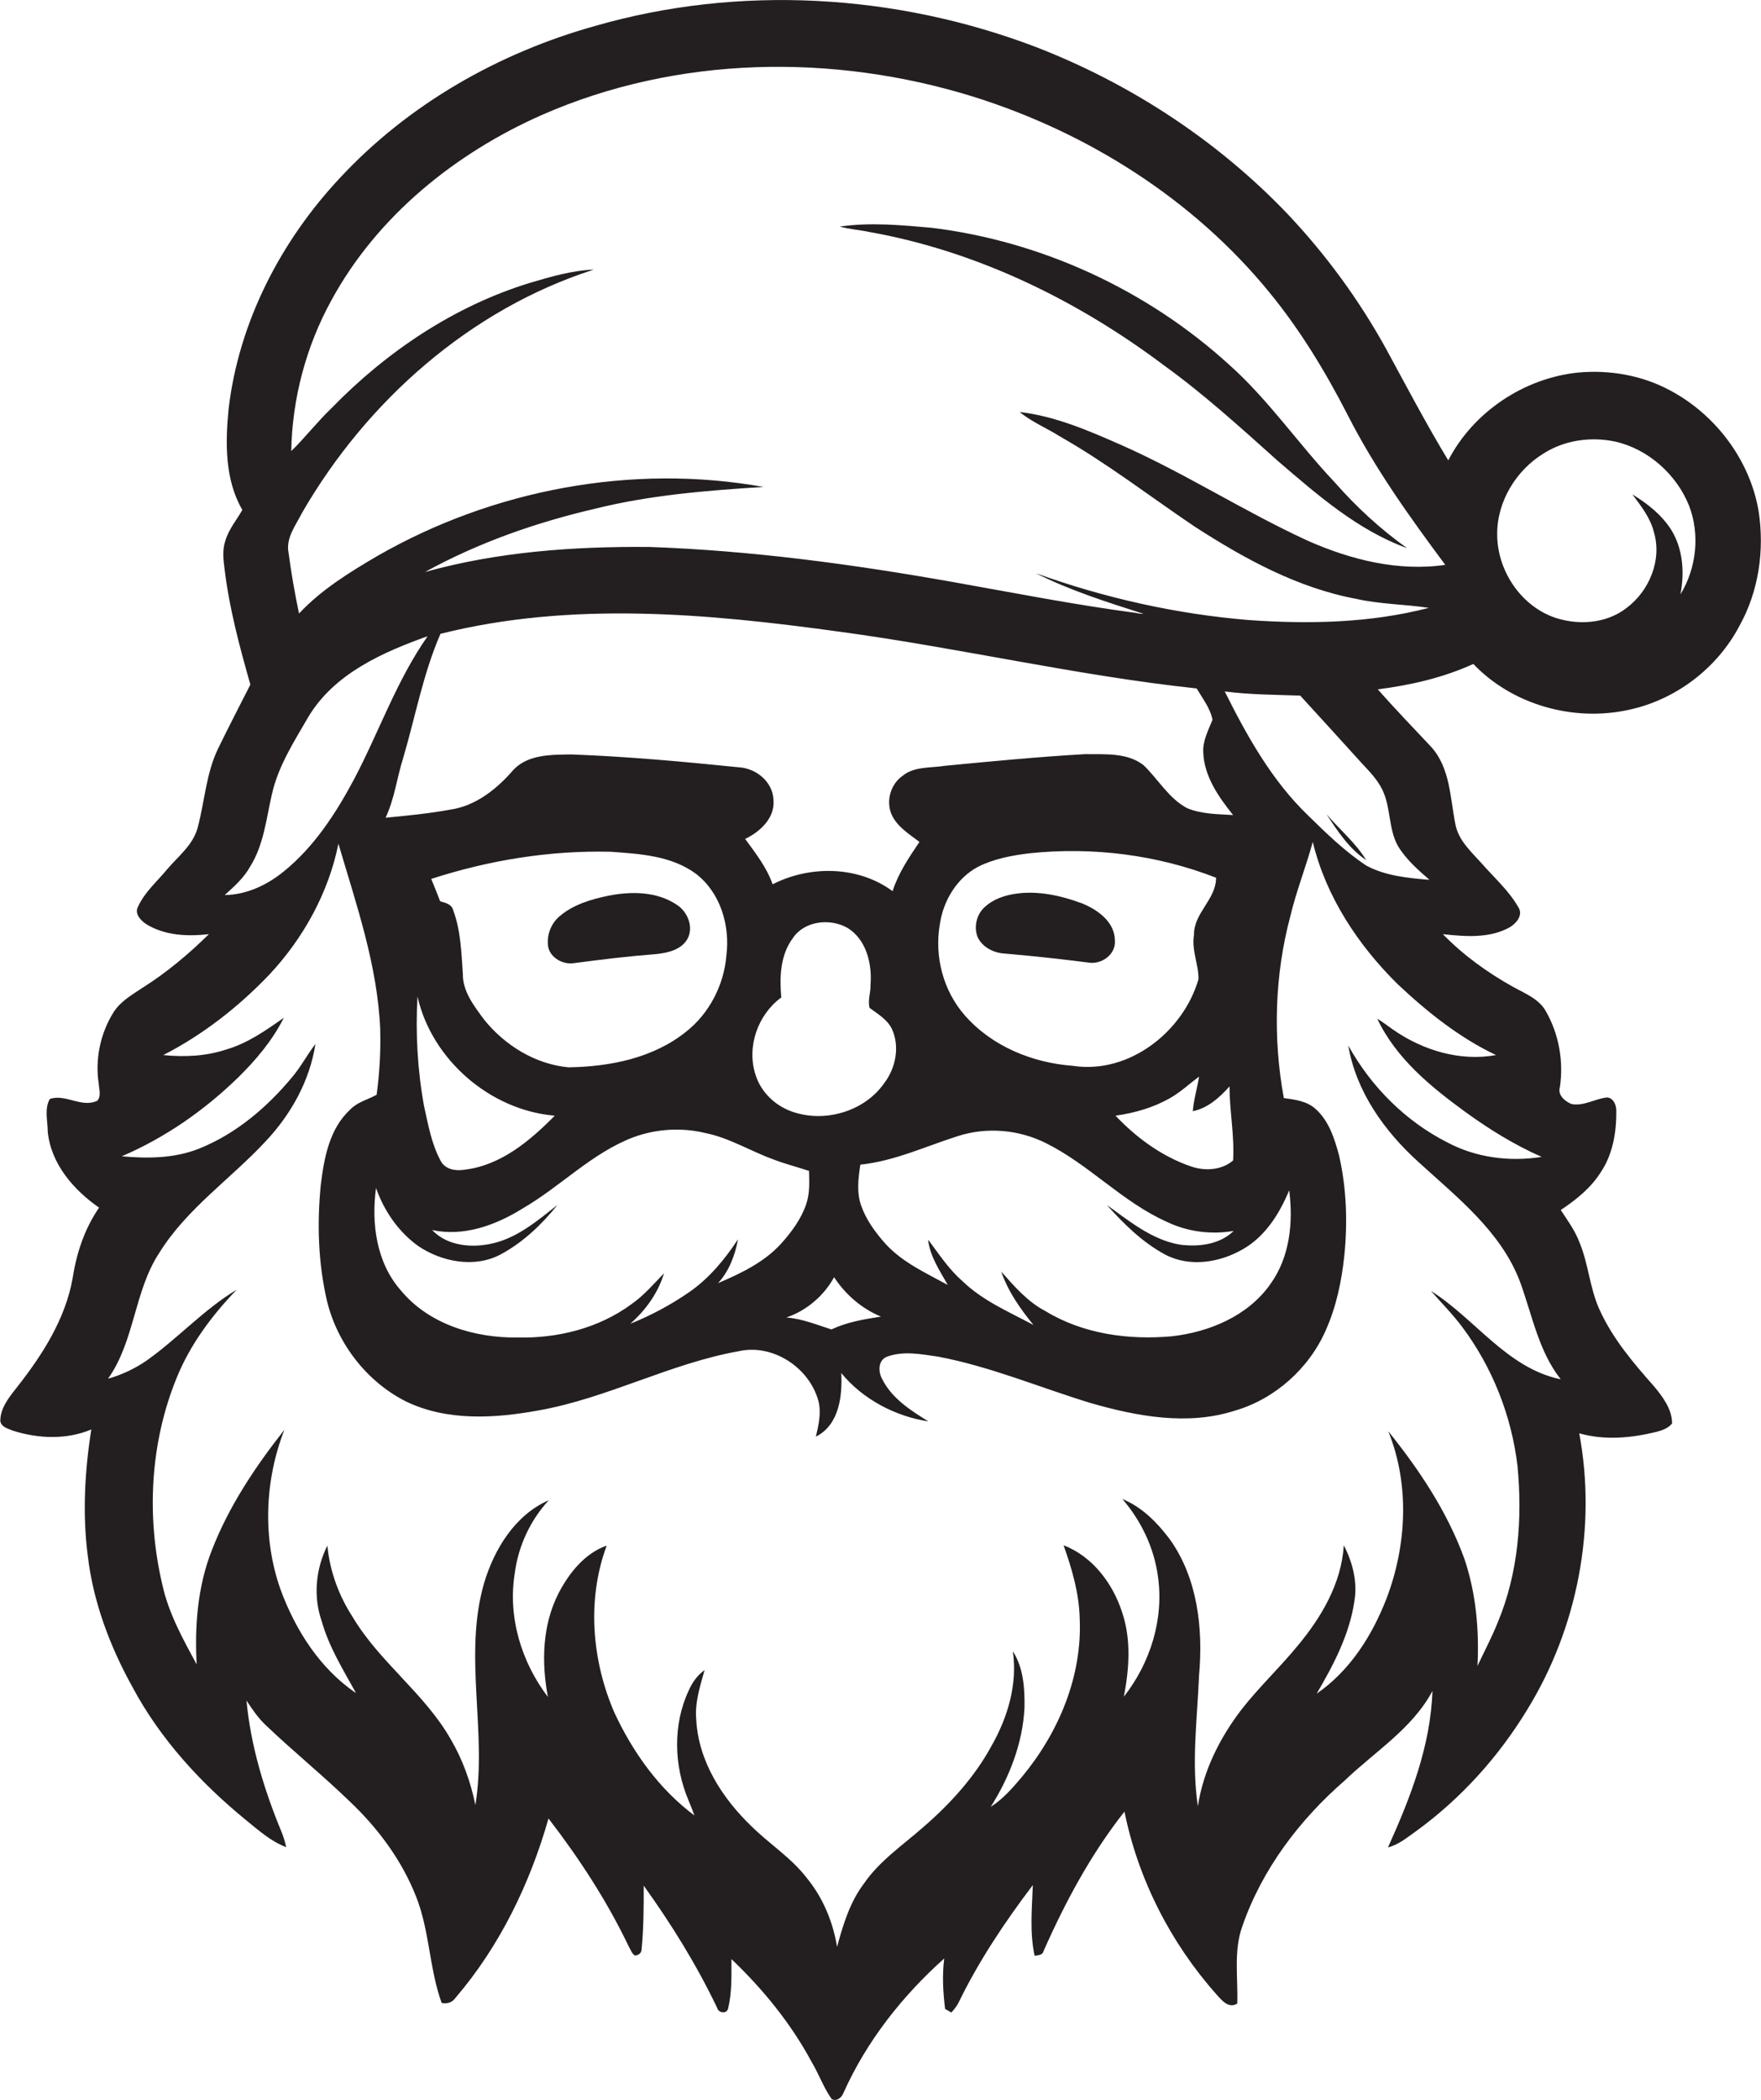 <?xml version="1.0" encoding="utf-8"?>
<!-- Generator: Adobe Illustrator 19.2.0, SVG Export Plug-In . SVG Version: 6.00 Build 0)  -->
<svg version="1.1" id="Layer_1" xmlns="http://www.w3.org/2000/svg" xmlns:xlink="http://www.w3.org/1999/xlink" x="0px" y="0px"
	 viewBox="0 0 590.1 703.3" enable-background="new 0 0 590.1 703.3" xml:space="preserve">
<g>
	<path fill="#231F20" d="M589.3,171.2c-2.9-17.1-14.4-32.3-29.6-40.4c-9.4-5.1-20.4-7-31-6c-18.1,1.9-35,13.2-43.4,29.4
		c-7.4-12.2-14-24.8-20.8-37.3c-9.1-16.5-20.3-31.8-33.3-45.5c-23.5-24.5-52.6-43.5-84.2-55.7c-46.8-17.8-99.4-20.9-147.6-7
		c-32.3,9-62.5,26.2-85.4,50.8C94.1,80.7,80,107.9,76.6,137c-1.1,11.3-1.3,23.6,4.6,33.8c-1.9,3.4-4.6,6.5-5.7,10.4
		c-1.1,3.2-0.6,6.6-0.2,9.8c1.6,13,5,25.7,8.6,38.3c-3.6,7.1-7.3,14.2-10.8,21.4c-4,8.2-4.5,17.6-6.8,26.3c-1.5,6-6.6,9.8-10.4,14.3
		c-3.3,4-7.4,7.5-9.6,12.3c-1.4,2.4,0.9,4.8,2.8,6c6.2,3.8,13.8,4.1,20.9,3.3c-6.8,6.7-14.2,12.9-22.3,18c-3.6,2.4-7.5,4.6-9.8,8.4
		c-4.3,7-6.1,15.6-4.8,23.8c0.1,1.8,0.9,4-0.5,5.6c-5.3,2.5-10.6-2.4-15.9-0.6c-1.9,3.3-0.7,7.4-0.7,11c1.1,10.8,8.7,19.5,17.2,25.4
		c-4.8,7-7.5,15-8.8,23.3c-2.4,14-10.3,26.2-18.9,37.1c-2.6,3.3-5.4,6.8-5.4,11.1c0.4,2.1,2.6,2.5,4.2,3.2c8.5,2.7,18,3.1,26.3-0.4
		c-2.2,13.9-3,28.2-1.2,42.2c1.8,15.5,7.4,30.4,15,44.1c9.3,17.4,22.9,32.2,38.1,44.6c4.2,3.4,8.3,7.1,13.4,9
		c-0.4-1.8-0.9-3.5-1.6-5.2c-5.8-14-10.3-28.8-11.7-43.9c1.9,2.9,3.8,5.7,6.3,8.1c9.2,8.8,19.1,16.8,28.3,25.7
		c9.4,8.9,17.4,19.6,22.2,31.8c4.6,11.5,4.4,24.1,8.6,35.7c1.9,0.4,3.6-0.2,4.7-1.8c14.8-17.3,24.9-38.2,31.1-60
		c10.3,13.4,19.6,27.6,26.9,42.9c0.6,1,1,2.3,2,3c1.2,0,2.3-0.8,2.3-2.1c0.7-7.1,0.7-14.2,0.7-21.3c9.3,12.9,17.7,26.5,24.6,40.9
		c0.4,1.8,3.3,2.2,3.7,0.2c1.3-5.4,1.1-11,1.1-16.5c10.6,10.1,19.9,21.5,26.9,34.5c2.4,4,4,8.6,6.7,12.4c1.8,0.9,3.4-0.6,4-2.2
		c7.7-17.2,19.7-32.4,33.7-44.9c-0.7,5.6-0.4,11.3,0.3,16.9c0.5,0.3,1.6,0.9,2.1,1.2c0.9-1,1.8-2.1,2.4-3.3
		c6.8-14,15.5-27,24.9-39.4c-0.3,7.9-1.1,15.9,0.6,23.7c1.2-0.2,2.7-0.2,3-1.6c7.3-16.5,15.9-32.5,27.1-46.7
		c4.6,22.7,15.5,44,30.8,61.2c1.8,2,4.1,4.9,7,3.1c0.3-8.6-1.3-17.6,1.7-25.9c6.6-19.1,19.2-35.7,34.3-48.8
		c10.1-9.7,22.7-17.4,29.4-30c-0.6,18.4-7.4,35.8-14.9,52.4c3.6-0.9,6.5-3.4,9.5-5.5c15-10.9,27.6-24.9,37.2-40.7
		c16.8-27.3,23.3-60.9,17.4-92.5c8.5,2.4,17.4,1.6,25.9-0.5c1.9-0.5,3.9-1.2,5.2-2.8c0-4.8-3.1-8.9-6-12.4c-7-7.9-13.9-16-18.3-25.7
		c-3.3-7.2-3.7-15.3-6.7-22.5c-1.5-4-4-7.4-6.3-10.9c5.1-3.4,10-7.3,13.3-12.5c4.1-6,5.4-13.5,5.3-20.7c0.1-1.9-1-4.4-3.1-4.5
		c-4,0.4-7.8,3-11.9,2.2c-2.2-0.9-4.7-3-3.9-5.6c1.3-8.7-0.3-17.8-4.7-25.5c-2.3-4.1-6.9-5.9-10.9-8.1c-8.6-4.8-16.7-10.6-23.6-17.7
		c7.4,0.8,15.6,1.5,22.4-2.3c2.2-1.3,4.6-4.1,2.9-6.7c-3.2-5.6-8.1-9.9-12.3-14.7c-3.5-3.9-7.8-7.7-8.8-13.1
		c-1.8-8.8-1.7-18.8-8.1-25.9c-6-6.4-12.1-12.7-17.9-19.3c11-1.4,21.9-3.9,32-8.5c13.1,13.7,33.5,19.4,51.9,15.4
		c15.8-3.3,29.8-13.9,37.3-28.2C589.4,197.9,591.3,184.2,589.3,171.2z M83.8,290.3c4.6-7.3,5.4-16,7.3-24.2
		c2.1-9.5,7.5-17.8,12.3-26.1c8.7-14.4,24.8-21.5,39.9-26.9c-10.4,14.8-16.3,32.1-24.7,48c-6.1,11.4-13.3,22.5-23.4,30.7
		c-5.6,4.6-12.5,7.9-19.9,8C78.5,296.9,81.7,294.1,83.8,290.3z M413.2,273c-5.2-0.3-10.5-0.3-15.4-2.3c-6.2-3.3-9.7-9.7-14.6-14.4
		c-5.5-4.3-13-3.6-19.6-3.7c-15.7,0.9-31.3,2.4-46.9,3.9c-4.8,0.8-10.3,0.1-14.3,3.4c-4,2.8-5.6,8.5-3.6,13c1.9,4.1,5.9,6.5,9.3,9.1
		c-3.5,5.2-7.1,10.5-9,16.5c-11.5-8.5-27.7-8.7-40.2-2.3c-2-5.7-5.7-10.4-9.2-15.2c5-2.4,10-7,9.5-13c-0.2-6.1-5.8-10.7-11.7-11
		c-18.6-1.9-37.3-3.6-56-4.3c-6.6,0.1-14.4-0.1-19.4,5.1c-5.5,6.4-12.7,12.2-21.3,13.4c-7.1,1.3-14.3,2-21.6,2.7
		c3-6.3,3.8-13.4,5.9-20c4.1-13.9,6.7-28.3,12.5-41.6c43.8-11,89.6-6.8,133.8-0.7c40,5.4,79.4,14.7,119.6,19c2,3.4,4.6,6.7,5.3,10.5
		c-1.4,3.5-3.3,7-3.1,10.9C403.5,260.1,408.4,267,413.2,273z M390.4,420.2c8.3,4.4,18.5,2.7,26.3-1.9c7.4-4.3,12.1-11.9,15.3-19.6
		c1.4,10.8,0.2,22.4-6.3,31.4c-7.5,10.7-20.5,16.1-33.1,17.5c-14.5,1.3-29.7-0.8-42.2-8.4c-6-3.1-10.5-8.3-14.9-13.3
		c2.3,6.7,6.4,12.5,10.8,17.9c-8.2-4.4-17-8.1-23.8-14.7c-4.6-4-7.9-9.1-11.5-13.9c0.6,5.6,3.9,10.4,6.6,15.2
		c-7.3-4-15.1-7.5-20.8-13.7c-3.4-3.8-6.5-8-8.2-12.8c-1.6-4.4-1-9.3-0.3-13.8c11.5-1.2,22-6.2,32.8-9.6c9.7-3.1,20.4-2.1,29.4,2.4
		c14.5,7.2,25.7,19.8,40.6,26.4c6.9,3.3,14.8,4.3,22.3,3c-4.7,4.6-11.8,5.4-18,4.6c-9.4-1.6-17-7.9-24.5-13.3
		C376.6,410,382.8,416.1,390.4,420.2z M231.1,432.7c-6.2,4.3-12.9,7.9-19.9,10.7c5.2-4.6,9.3-10.3,11.3-16.9
		c-3.5,3.6-6.8,7.5-11,10.4c-10.9,8-24.6,11.4-38,11.1c-14.4,0.2-29.8-4.4-39.2-15.8c-8.2-9.3-9.9-22.4-8.3-34.3
		c2.7,7.7,7.5,14.7,14.2,19.5c7.9,5.3,18.8,7.4,27.5,2.8c7.5-4,13.8-10,19.1-16.6c-6.5,5.1-13.1,10.8-21.4,12.8
		c-6.9,1.7-15.4,1.1-20.6-4.4c10.6,2.3,21.3-1.6,30.3-7.2c12.8-7.4,23.2-18.6,37.2-23.9c7.7-2.8,16.1-3.3,24-1.4
		c8.1,1.6,15.2,6.1,23,8.9c3.9,1.5,7.9,2.5,11.8,3.8c0.1,3.8,0.3,7.6-1,11.3c-1.7,4.9-4.9,9.2-8.3,13c-5.7,6.3-13.5,10-21.2,13.3
		c3.7-4,5.7-9.3,6.7-14.7C242.9,421.8,237.7,428.1,231.1,432.7z M185.9,373.7c-8.3,8.4-18.1,16.7-30.3,18.1
		c-2.9,0.5-6.4-0.1-7.9-2.9c-3.1-5.7-4.2-12.1-5.6-18.4c-2.2-12.1-2.9-24.4-2.2-36.7C144.7,355,164.3,371.9,185.9,373.7z
		 M144.5,294.4c19.4-6.3,39.8-9.6,60.1-9.1c9.8,0.7,20.3,1.3,28.5,7.3c8.3,6.3,11.6,17.4,10.3,27.5c-0.8,9.8-5.7,19.3-13.4,25.4
		c-11,8.9-25.6,11.8-39.5,12c-11.1-1-21.4-7.4-28.3-16c-3.3-4.5-7.2-9.4-7.1-15.3c-0.5-7.1-0.7-14.5-3.2-21.2
		c-0.5-2.2-2.7-2.6-4.4-3.1C146.5,299.3,145.5,296.8,144.5,294.4z M265.7,314.2c3.8-5.7,12.3-6.7,18.1-3.5
		c6.5,3.8,8.5,12.2,7.9,19.2c0.1,2.6-1,5.2-0.3,7.7c2.7,2,5.8,3.8,7.4,6.9c2.8,5.9,1.4,13.2-2.5,18.3c-6.7,9.6-20.1,13.4-31,9.5
		c-5.6-2-10.3-6.5-12.1-12.2c-3.1-9.4,0.7-20.2,8.6-26C261.2,327.5,261.4,319.9,265.7,314.2z M279.5,427.8
		c3.8,5.8,9.2,10.5,15.7,13.2c-5.7,0.9-11.3,1.8-16.6,4.3c-5-1.6-9.8-3.6-15.1-4C270.3,439,276.1,434,279.5,427.8z M401.6,328
		c-5.1,17.6-23.3,31.9-42.1,29c-13.5-1-27.1-6.5-36.2-16.9c-7.2-8.2-10.2-19.6-8.4-30.3c1.1-8,5.7-15.7,12.9-19.5
		c5.4-2.7,11.4-3.8,17.3-4.5c21-2.2,42.7,0.5,62.4,8.2c0,7.3-7.5,11.8-7.4,19.1C399.2,318.2,401.7,323.1,401.6,328z M413.2,388.7
		c-3.8,3.3-9.5,3.6-14.1,2c-9.7-3.3-18.3-9.6-25.3-17c6.4-0.9,12.7-2.7,18.3-5.9c3.5-2,6.5-4.8,9.7-7.2c-0.6,3.9-1.8,7.7-2.1,11.6
		c5-1,9-4.6,12.3-8.3C412,372,413.7,380.4,413.2,388.7z M501.3,353.4c-12.1,2.2-24.6-1.6-34.6-8.6c-1.7-1.2-3.4-2.5-5.2-3.6
		c6.3,13.3,17.9,22.8,29.6,31.3c8,5.8,16.4,11,25.5,15c-10.7,1.7-22,0.3-31.7-4.9c-14-7.1-25.5-18.7-33.1-32.4
		c2.6,15.4,12.1,28.7,23.5,39c12.9,11.8,27.6,23.2,34,40c4.1,11.1,6.2,23.3,13.7,32.8c-18-3.7-28.7-20.3-43.5-29.6
		c3.5,4,7.3,7.8,10.5,12.1c10.1,13.5,16.5,29.7,18.5,46.5c1.7,17.6,0.3,35.9-6.6,52.4c-2,5-4.5,9.7-6.8,14.6
		c0.6-12.1-0.5-24.4-4.4-35.9c-5.7-15.7-15.1-29.8-25.5-42.7c7.2,17.7,6.2,38.1-0.5,55.8c-4.8,12.5-12.3,24.4-23.5,32.1
		c5.7-9.7,11.1-20,12.7-31.3c1-6.3-0.7-12.8-3.6-18.4c-0.8,12.8-7.5,24.1-15.5,33.7c-6,7.3-12.9,13.8-18.7,21.2
		c-7.3,9.5-12.9,20.6-14.7,32.5c-2.2-14.6-0.2-29.3,0.4-43.9c1.4-15.6-0.5-32.5-9.8-45.5c-4.2-5.6-9.3-10.8-15.9-13.5
		c6.3,7.3,10.6,16.3,11.9,25.8c2.1,14.3-2.5,29.1-11.4,40.4c1.8-9.3,2.5-19.2-0.6-28.3c-3.1-9.6-9.9-18.7-19.6-22.4
		c2.8,7.9,5.2,16,5.4,24.5c0.9,19.4-7.1,38.3-19.3,53c-3.1,3.7-6.4,7.5-10.5,10.1c6.3-10,10.7-21.3,11.3-33.2
		c0.1-6.4-0.3-13.3-3.9-18.9c1.6,11-1.7,22.1-7.1,31.6c-5.7,10.5-13.8,19.4-22.8,27.2c-6.9,6.1-14.7,11.3-20,19
		c-4.7,6.2-7,13.8-9,21.2c-1.4-8.4-4.7-16.4-10.1-23c-5.2-6.8-12.5-11.4-18.5-17.3c-9.9-9.5-17.9-21.9-18.6-35.9
		c-0.5-5.7,1.3-11.1,2.8-16.5c-2.4,1.7-4.1,4.1-5.3,6.8c-5.4,11.5-5,25.2-0.1,36.8c0.7,1.7,1.4,3.4,2,5.1
		c-11.8-8.8-20.6-21.1-26.8-34.4c-7.6-17.5-9.3-38-2.6-56c-7.4,2.6-12.6,9.2-16.1,15.9c-5.5,10.7-5.8,23.2-3.6,34.8
		c-8.9-11.7-13.5-26.8-11.1-41.5c1.2-9.1,5.2-17.7,11.4-24.4c-11.3,4.9-18.3,16.4-21.7,27.8c-7,24.3,1.1,49.6-2.9,74.3
		c-1.6-7.8-4.3-15.3-8.3-22.1c-8.8-15.4-23.9-25.8-32.9-41c-4.6-7.1-7.6-15.3-8.4-23.8c-3.9,7.7-4.8,17.1-1.9,25.3
		c2.4,8.6,7.2,16.3,11.5,24.1c-12.1-8.2-20.3-21.1-25.3-34.7c-6.1-17.2-5.3-36.6,1.3-53.5c-9.7,12.3-18.6,25.6-24.3,40.3
		c-4.8,12.2-5.8,25.4-5.1,38.3c-4.6-8.5-9.4-17.1-11.5-26.7c-5.4-22.9-4.1-47.5,4.8-69.3c4.5-11.1,11.8-20.9,20.1-29.5
		c-11,6.6-19.6,16.2-30,23.6c-4,2.8-8.5,4.9-13.1,6.2c9-12.7,8.7-29.3,17.2-42.2c9.2-14.8,23.9-24.7,35.6-37.3
		c8.5-9,14.8-20.3,16.7-32.6c-2.8,3.6-4.9,7.7-7.9,11.2c-8.4,10.1-18.8,18.9-31,23.8c-8.2,3.3-17.3,3.4-26,2.6
		c14.5-6.2,27.7-15.4,39-26.4c6-5.9,11.5-12.4,15.3-20c-6.1,4.3-12.2,8.6-19.5,10.7c-6.7,2.2-13.9,2.5-20.9,1.8
		c13.3-6.8,25.3-16.2,35.6-27c11.4-12.2,19.8-27.4,23.1-43.8c6,20.4,13.1,40.7,14,62.1c0.2,7.3-0.2,14.7-1.2,22
		c-2.9,1.6-6.4,2.4-8.8,4.9c-7,6.4-8.8,16.2-9.9,25.2c-1.3,13-0.9,26.3,2.1,39.1c3.5,14.2,13.3,26.9,26.4,33.5
		c13.8,6.7,29.9,5.7,44.6,3c23-4.1,43.9-15.7,66.9-19.8c11.4-2.6,23.6,5.4,26.7,16.5c1.1,4,0.1,8.2-0.8,12.1
		c7.8-3.9,8.9-13.6,8.5-21.3c7.2,8.8,18.1,14.5,29.2,16.2c-6-3.7-12.4-7.8-15.6-14.4c-1.3-2.5-1.2-6.2,1.8-7.3c5.5-2,11.4-0.8,17,0
		c17.5,3.3,34,10.3,51,15.5c15.6,4.5,32.6,7.7,48.5,2.6c13.4-3.9,24.8-14.1,30.4-26.8c3.6-8,5.4-16.7,6.3-25.4
		c1.1-11.1,0.7-22.4-1.8-33.3c-1.5-5.6-3.4-11.6-7.9-15.6c-2.9-2.6-6.9-3.1-10.6-3.6c-3.7-20.1-3.1-41.2,2.2-61
		c2-8.4,5.2-16.4,7.5-24.8c4.4,18.3,15.2,34.6,28.5,47.7C478.4,339.1,489.1,347.6,501.3,353.4z M463.2,264.5c2.9,5.9,2,13,5.2,18.8
		c2.7,4.5,6.7,8,10.6,11.4c-7.2-0.6-14.8-1.3-21.2-4.8c-7.1-4.7-13.3-10.7-19.4-16.7c-12.2-11.7-20.5-26.6-28-41.6
		c8.4,1.1,16.9,1.1,25.3,1.4c6.8,7.4,13.6,14.9,20.4,22.4C458.7,258.2,461.5,261,463.2,264.5z M355.2,146.2c15.7,8.9,30,20,45,30.1
		c16.7,10.8,34.5,20.6,54.3,24.3c8,1.8,16.3,1.8,24.3,3c-19.6,5.1-40.1,5.5-60.2,4.1c-24.4-2-48.5-7.4-71.5-15.7
		c11.5,5.8,23.9,9.7,36.1,13.6c-0.9,0-1.7-0.1-2.5-0.3c-20.5-2.7-40.8-6.7-61.1-10.3c-33.8-6-67.8-10.6-102.1-11.8
		c-25.2-0.2-50.7,1.6-75.1,8.4c17.8-9.8,37.2-16.6,57-21.2c18.5-4.6,37.5-6.1,56.4-7.3c-44-7.9-90.6,0.9-129.3,23.1
		c-9.4,5.5-18.8,11.3-26.3,19.3c-1.4-6.7-2.6-13.5-3.5-20.3c-1-5,2.4-9.2,4.5-13.4c21.6-37.4,56.3-68.2,97.8-81.5
		c-7.4,0.3-14.5,2.4-21.6,4.5c-25.3,7.8-47.9,23-66.3,41.9c-4.8,4.6-8.8,9.8-13.5,14.4c0.3-17.6,5-35.2,13.5-50.6
		c15.3-28.1,41.5-49.2,70.5-62c45.3-19.9,97.6-20.7,144.6-6.1c38.3,12,73.8,34.4,99.3,65.7c10.3,12.6,18.7,26.5,26.1,40.9
		c9.1,17.9,20.8,34.2,32.7,50.2c-15.7,2.3-31.6-1.7-45.9-8c-21.4-9.8-41.3-22.7-62.8-32.2c-10.9-4.8-22-9.6-33.9-11
		C345.8,141.4,350.8,143.4,355.2,146.2z M563.1,199.1c1.4-7.2,0.9-15.1-3-21.5c-3.2-5.1-8-8.9-13.1-12c2.9,3.9,6,7.8,7.2,12.6
		c2.8,9.3-1.5,19.7-9.1,25.4c-7,5.5-17,6-25.1,2.9c-10.9-4.3-18.3-15.8-18.3-27.5c-0.1-11,6.4-21.6,15.7-27.2
		c7-4.4,15.7-5.6,23.8-3.9c11.1,2.5,20.6,11,24.8,21.5C569.7,179,568.5,190.3,563.1,199.1z"/>
	<path fill="#231F20" d="M428.2,154.4c13.2,11.3,26.7,23.2,43.3,29.2c-9-6.4-17.1-13.9-24.3-22.1c-12.2-12.9-22.2-27.7-35.5-39.5
		c-27.4-24.9-62.7-41.2-99.5-45.7c-10.2-0.9-20.6-1.9-30.8-0.4c3.3,0.9,6.6,1.1,9.9,1.8c36,6.4,69.8,22.9,98.9,44.8
		C403.5,132.1,415.8,143.3,428.2,154.4z"/>
	<path fill="#231F20" d="M457.8,288.1c-3.5-5.8-8.9-10.2-13.3-15.4C448.2,278.4,452.1,284.3,457.8,288.1z"/>
	<path fill="#231F20" d="M192.4,322.6c9-1.2,18.1-2.3,27.2-3c3.9-0.4,8.5-1.3,10.7-5c2.3-4,0.1-9.3-3.6-11.6
		c-6.6-4.4-15.1-4.5-22.7-3c-5.9,1.2-12,3-16.6,7c-2.9,2.5-4.3,6.5-3.7,10.2C184.5,320.9,188.7,323.2,192.4,322.6z"/>
	<path fill="#231F20" d="M362.6,302.6c-7.8-2.9-16.4-4.7-24.6-2.8c-2.9,0.7-5.7,1.9-7.9,3.9c-2.8,2.4-3.9,6.7-2.5,10.2
		c1.6,3.4,5.4,5.3,9.1,5.5c9.3,0.8,18.6,1.8,27.9,3c4.4,0.8,9.3-2.6,9-7.3C373.6,308.8,367.8,304.7,362.6,302.6z"/>
</g>
</svg>
